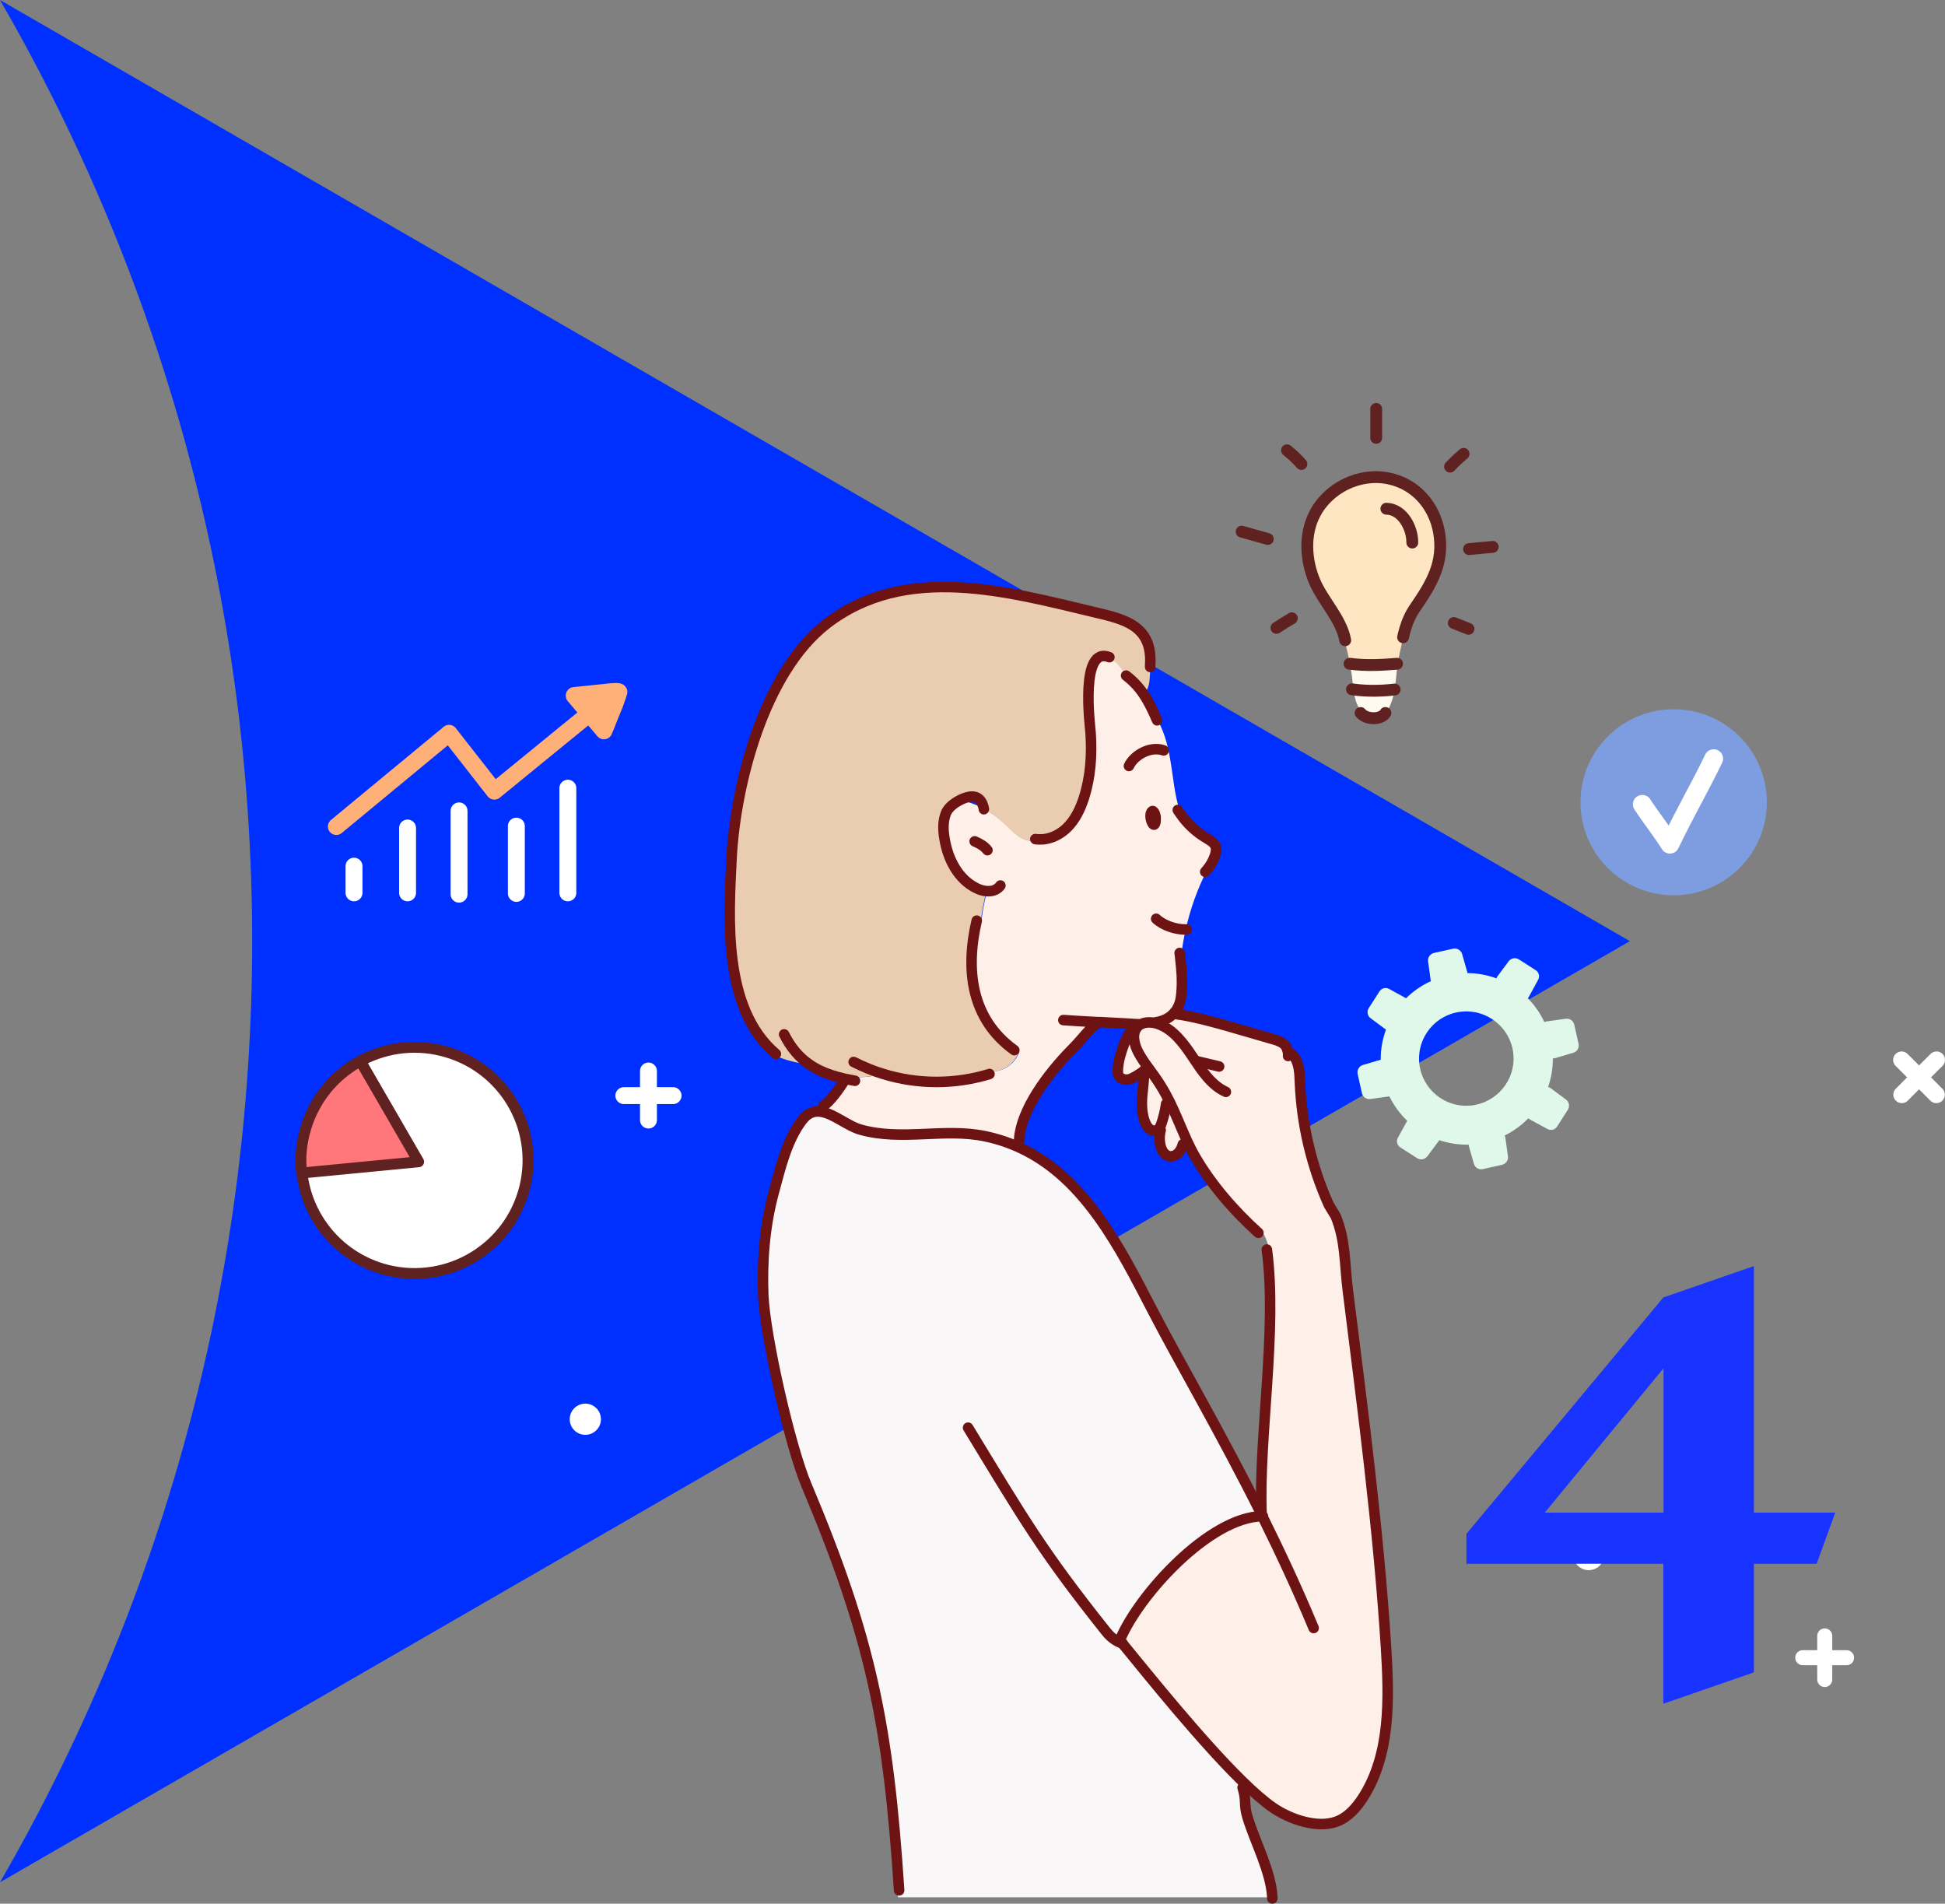 <?xml version="1.0" encoding="UTF-8"?>
<svg id="Layer_1" xmlns="http://www.w3.org/2000/svg" version="1.1" viewBox="0 0 1035.1 1013">
  <rect x="0" y="0" width="1035.1" height="1013" fill="#808080" stroke="none"/>
  <!-- Generator: Adobe Illustrator 29.8.1, SVG Export Plug-In . SVG Version: 2.1.1 Build 2)  -->
  <defs>
    <style>
      .st0 {
        fill: #f9f7f7;
      }

      .st1 {
        fill: #fffaf0;
      }

      .st2 {
        fill: #eaccb0;
      }

      .st3 {
        fill: #fef0e8;
      }

      .st4 {
        fill: #fff;
      }

      .st5 {
        fill: #7e9ce0;
      }

      .st6 {
        fill: #ff777a;
      }

      .st7 {
        stroke-width: 8px;
      }

      .st7, .st8, .st9, .st10, .st11, .st12, .st13 {
        fill: none;
        stroke-linecap: round;
        stroke-linejoin: round;
      }

      .st7, .st9, .st10 {
        stroke: #fff;
      }

      .st14 {
        fill: #e0f8ea;
      }

      .st8 {
        stroke: #ffaf78;
      }

      .st8, .st9 {
        stroke-width: 9px;
      }

      .st10 {
        stroke-width: 10px;
      }

      .st11 {
        stroke-width: 6.3px;
      }

      .st11, .st13 {
        stroke: #602121;
      }

      .st15 {
        fill: #0030ff;
      }

      .st16 {
        fill: #ffe6c2;
      }

      .st17 {
        fill: #1833ff;
      }

      .st12 {
        stroke: #6d1313;
        stroke-width: 5.6px;
      }

      .st13 {
        stroke-width: 5.8px;
      }
    </style>
  </defs>
  <path class="st15" d="M134.2,500.8c0,182.5-49,353.4-134.2,500.8l867.4-500.8L0,0c85.2,147.4,134.2,318.3,134.2,500.8Z"/>
  <g>
    <g>
      <path class="st3" d="M612.7,436.3c-.3-1-.5-2.8,0-3.8,1-2.5,2.2.7,2.4,2.1,0,.4,0,1,0,1.6,0,1-.1,2-.6,2.5-.8.8-1.7-2-1.8-2.4ZM628.1,432.9h.2c-3.3-9.5-3.9-19.5-5.6-29.2-1.4-8-3.6-16.2-8.1-22.8-1.9-4.2-3.8-8-6.1-11.4-2.4-3.6-5.3-6.8-9.3-9.9h-.1c-1.1-2.8-3-5.4-5.3-7.4-1-.9-2.1-1.7-3.3-2.5h0c-15.8-6.2-10.3,36.4-10,40.4.8,11.8,0,23.4-3.6,34.7-1.9,5.8-4.6,11.5-9,15.8-3.4,3.3-7.8,5.6-12.5,6.1v.3c-11.9,2.8-15.5-4.5-23-10.7-2.5-2.1-5.5-4.2-8.7-5.9-4.2-2.3-8.8-4-13.2-4.5-3.2,1.7-6.1,4.2-7.1,7-1.6,4.3-1.4,9-.6,13.5,1.7,10.5,7.1,21.3,16.9,26.1,1.8.9,3.7,1.5,5.7,1.6-1.5,5.2-2.5,10.6-3.1,16l-2.3-.2c-6.1,26.1-3.1,52.3,20,68.9l2.5.7c-1.9,6.1-8.1,10.7-14.6,10.6l-1.1,1.4c-18.4,5.7-38.5,5.6-56.8-.1-8.8,2.4-18.2,2.4-27,0l-.2.6c2.3.8,4.8,1.4,7.3,2v.7c-2.7,4.2-8.3,12-11.3,13.5-.5,1.1-.9,2.3-1.2,3.4,6.8,1.1,14.1,7.7,21.2,9.6,21.9,6,44.1-1.1,65.9,3.4,7.2,1.5,13.8,3.8,19.8,6.7-.3-2.1-1.6-4.8-1.6-6.4h-.1c2.1-17.9,19.3-37.8,28.8-47.4,4.5-4.5,8.7-10.6,13.1-13.3v-.4c.4,0,.8,0,1.2,0,5.7.3,11.4.6,16.5.9.8.5,1.7,1,2.5,1.5.2,0,.3.2.5.3,0,0,0,0,0-.1,2.4-2.6,6.4-2.8,9.8-1.9v-.4c4.2-.7,7.8-2.4,10.4-5.7.3-.3.5-.7.8-1.1,1.8-2.8,2.3-6.1,2.6-9.3.4-5.8,0-11.6-.6-17.3.5-5.4,1.4-10.7,2.6-16,2.4-10.9,6.2-21.5,11.2-31.4h0c2-2.3,3.5-4.9,4.5-7.7.6-1.7,1-3.7.3-5.4-.8-1.9-2.8-2.9-4.6-4-5.6-3.3-10.5-7.9-14.1-13.2Z"/>
      <path class="st2" d="M430.6,566.3c3.7,2.5,7.7,4.4,11.9,5.8l.2-.6c8.8,2.3,18.2,2.3,27,0,18.4,5.7,38.5,5.8,56.8.1l1.1-1.4c6.5.1,12.7-4.5,14.6-10.6l-2.5-.7c-23.1-16.6-26.1-42.8-20-68.9l2.3.2c.6-5.4,1.6-10.8,3.1-16-2-.1-3.9-.8-5.7-1.6-9.8-4.8-15.1-15.5-16.9-26.1-.7-4.5-.9-9.2.6-13.5,1-2.7,3.9-5.3,7.1-7,1.8-1,3.7-1.7,5.4-2,4.5-.8,6.9,2.1,7.8,6.4,3.2,1.7,6.2,3.8,8.7,5.9,7.5,6.2,11.1,13.5,23.1,10.7v-.3c4.6-.5,9.1-2.8,12.4-6.1,4.4-4.3,7.2-10,9-15.8,3.6-11.4,4.4-22.9,3.6-34.7-.3-4-5.7-46.6,10-40.3h0c1.1.7,2.2,1.5,3.3,2.4,2.3,2,4.2,4.6,5.3,7.5h.1c4,3,6.9,6.2,9.3,9.8,2.9-1.8,3.5-5.8,3.7-9.3.1-2.1.3-4.1.4-6.2h-.4c1.4-21.1-13.8-24.5-29.1-28.2-47-11.2-101.2-26.5-143.3,6.2-33.1,25.8-48.4,85.4-50.4,124.9-1.5,31.1-4.9,79.6,23.6,103.8l-.4.9c5.5,2.5,12.5,4.3,18,4.7Z"/>
      <path class="st3" d="M608.9,569.7c0,4.7-.7,9.3-1.1,14-.3,4.7-.1,9.5,1.7,13.8.6,1.3,1.3,2.6,2.5,3.4,1.2.8,2.8,1.1,4,.3.1,0,.3-.2.4-.3.8-.7,1.2-1.7,1.6-2.7,1.2-3.5,2.1-7.1,2.6-10.8l1.8-.6c-1.5-3.2-3.2-6.2-5.1-9.2-2.1-3.2-4.4-6.3-6.6-9.5l-1,.7c-.1.1-.3.3-.5.5-.1.1-.3.2-.4.3h0Z"/>
      <path class="st3" d="M605.8,560.3c-2.3-4.3-3.9-10.1-.6-13.7-.2,0-.3-.2-.5-.3l-.3.5c-3.2,1.9-4.9,5.5-6.2,9-1.6,4.4-3,8.9-3.2,13.5,0,.9,0,1.8.2,2.6.8,2.2,3.7,3,6,2.4,2-.6,5.7-2.9,7.8-4.6.1-.1.3-.2.4-.3.2-.2.4-.3.5-.5l1-.7c-1.8-2.5-3.6-5.1-5.1-7.8Z"/>
      <path class="st3" d="M631.6,607.4c-3.2-6.8-5.9-13.9-9.1-20.6l-1.8.6c-.5,3.7-1.4,7.3-2.6,10.8-.3,1-.8,2.1-1.6,2.7.3.4.7.8,1,1.2-.5,2.3-.5,4.7,0,7,.5,2.6,2,5.4,4.6,6,1.7.4,3.6-.4,4.9-1.6.5-.5.9-1,1.2-1.6h.4c1.3-1.1,2.2-2.7,2.7-4.4h.3Z"/>
      <path class="st0" d="M671.8,806.8c-.1-.2-.3-.4-.4-.7,0-.1,0-.2,0-.3-21.9-44.1-43.4-80.5-57.8-108.1-17.1-33-35.5-69.9-69.5-86.3-6.1-2.9-12.7-5.2-19.8-6.7-21.8-4.5-43.9,2.6-65.9-3.4-7.1-1.9-14.4-8.5-21.2-9.6-3.7-.6-7.2.4-10.4,4.7-8.2,10.8-11.5,25.6-15,38.5-4.8,17.6-6.3,36.6-5.5,54.4.9,22.3,14.3,80.5,23,101.1,34.3,81.7,43.5,127.2,49.3,215.6h-1.1c.1,1.3.3,2.4.4,3.6h.6c66.2,0,132.5,0,198.7,0h0c-.8-13.7-9-29-13.1-42.1-2.3-7.3-.4-8.8-2.7-16.1l.5-.2c-.4-1.1-.7-2.3-1-3.4-21.9-21.5-49.5-55.9-63.1-72.5-.3-.2-.5-.4-.8-.6-.5-.5-.9-1.1-1.2-1.8,10-23.9,47.7-65.6,75.9-65.9Z"/>
      <path class="st3" d="M675,664.7l-.8.2c5.7,42.7-4.5,100.3-2.8,140.9.2.3.3.7.5,1,.1.2.2.4.3.7-.1-.2-.3-.4-.4-.7-28.2.3-66,42-75.9,65.9.3.7.7,1.3,1.2,1.8.1,0,.2,0,.4.1.1.2.3.3.4.5,13.6,16.6,41.2,51,63.1,72.5,6.1,6,11.8,11,16.6,14.3,9,6.2,23.5,11.2,33.8,7.4,6-2.2,10.5-7.3,14-12.7,14.9-23.2,14-52.8,12.3-80.4-4-62.7-12.5-127.2-20.3-189.5-1.8-14.1-1.1-26.5-6.5-39.6l-3.6-5.9c-9.2-20.5-14.5-42.8-15.4-65.3-.2-4.6-.3-9.7-2.9-13.4h-.6c-.9-.7-1.9-1.4-2.8-2.2-.2-1.6-.9-3.7-2.2-4.8-1.8-1.5-4.2-2.2-6.4-2.8-15-4.2-35.9-11-49.7-13-.6-.5-1.2-1-1.7-1.5-2.6,3.4-6.2,5-10.3,5.7v.4c-3.6-.9-7.5-.6-9.9,1.9,0,0,0,0,0,.1-3.2,3.6-1.7,9.4.6,13.7,1.5,2.7,3.2,5.3,5.1,7.8,2.2,3.1,4.6,6.2,6.6,9.5,1.9,3,3.5,6,5.1,9.2,3.3,6.8,6,13.8,9.1,20.6,1.3,2.7,2.6,5.4,4.1,8,8.6,14.9,21,29.2,33.8,40.7l1.2-1.3c2.2,2.8,3.5,6.2,4.3,9.9Z"/>
    </g>
    <g>
      <path class="st12" d="M626.8,431c.4.7.8,1.3,1.3,1.9,3.6,5.4,8.5,9.9,14.1,13.2,1.8,1.1,3.7,2.1,4.6,4,.7,1.7.3,3.6-.3,5.4-1,2.8-2.5,5.4-4.5,7.7-.2.2-.4.4-.6.7"/>
      <path class="st12" d="M615,436.2c0,1-.1,2-.6,2.5-.8.8-1.7-2-1.8-2.4-.3-1-.5-2.8,0-3.8,1-2.5,2.2.7,2.4,2.1,0,.4,0,1,0,1.6Z"/>
      <path class="st12" d="M631.5,494.6c-.2,0-.5,0-.7,0-4.9,0-11.4-1.9-15.5-5.7"/>
      <path class="st12" d="M619.3,399.3c-7.1-2.5-15.8,2.5-18.5,8.3"/>
      <path class="st12" d="M615.8,383.3c-.4-.8-.8-1.7-1.1-2.5-1.9-4.2-3.8-8-6.1-11.4-2.4-3.6-5.3-6.8-9.3-9.9"/>
      <path class="st12" d="M523.6,430.6c0,0,0-.1,0-.2-.8-4.4-3.3-7.2-7.8-6.4-1.7.3-3.6,1-5.4,2-3.2,1.7-6.1,4.2-7.1,7-1.6,4.3-1.4,9-.6,13.5,1.7,10.5,7.1,21.3,16.9,26.1,1.8.9,3.7,1.5,5.7,1.6.4,0,.7,0,1.1,0,2.3,0,4.7-1.1,6-3"/>
      <path class="st12" d="M525.5,452.4c-1.8-2.3-4.1-3.5-6.8-4.7"/>
      <path class="st12" d="M627.8,507.1c.2,1.2.3,2.3.4,3.5.7,5.8,1.1,11.6.6,17.3-.2,3.2-.8,6.6-2.6,9.3-.2.4-.5.7-.8,1.1-2.6,3.4-6.2,5-10.3,5.7"/>
      <path class="st12" d="M590.4,349.7c-15.8-6.3-10.3,36.4-10,40.3.8,11.8,0,23.4-3.6,34.7-1.9,5.8-4.6,11.5-9,15.8-3.4,3.3-7.8,5.6-12.5,6.1-1.4.1-2.9.1-4.3-.1"/>
      <path class="st12" d="M612.1,354.9c0-.3,0-.6,0-.9,1.4-21.1-13.8-24.5-29.1-28.1-47-11.2-101.2-26.5-143.3,6.2-33.1,25.8-48.4,85.4-50.4,124.9-1.5,31.1-4.9,79.6,23.6,103.8"/>
      <path class="st12" d="M519.8,489.9c-6.1,26.1-3.1,52.3,20,68.9"/>
      <path class="st12" d="M652.4,581c-7.9-3.6-12.9-11.4-17.7-18.6-4.8-7.2-10.3-14.8-18.6-17.6-.3-.1-.7-.2-1-.3-3.5-.9-7.4-.6-9.8,1.9,0,0,0,0,0,.1-3.2,3.6-1.7,9.4.6,13.7,1.5,2.7,3.2,5.3,5.1,7.8,2.2,3.1,4.6,6.2,6.6,9.5,1.9,3,3.5,6,5.1,9.2,3.3,6.8,6,13.8,9.1,20.6,1.3,2.7,2.6,5.4,4.1,8,8.6,14.9,21,29.2,33.8,40.7h0"/>
      <path class="st12" d="M685.5,561.9c0-.4.1-.9,0-1.5-.2-1.6-.9-3.7-2.2-4.8-1.8-1.5-4.2-2.2-6.4-2.8-15-4.2-35.9-11-49.7-13-.2,0-.5,0-.7-.1"/>
      <path class="st12" d="M648.8,567.5c-3.8-.9-7.6-1.8-11.3-2.7"/>
      <path class="st12" d="M604.3,546.8c-3.2,1.9-4.9,5.5-6.2,9-1.6,4.4-3,8.9-3.2,13.5,0,.9,0,1.8.2,2.6.8,2.2,3.7,3,6,2.4,2-.6,5.7-2.9,7.8-4.6.1-.1.3-.2.4-.3.2-.2.4-.3.5-.5"/>
      <path class="st12" d="M608.9,569.7c0,4.7-.7,9.3-1.1,14-.3,4.7-.1,9.5,1.7,13.8.6,1.3,1.3,2.6,2.5,3.4,1.2.8,2.8,1.1,4,.3.1,0,.3-.2.4-.3.8-.7,1.2-1.7,1.6-2.7,1.2-3.5,2.1-7.1,2.6-10.8"/>
      <path class="st12" d="M629.5,608.9c-.3,1.1-.7,2.1-1.3,3.1-.3.6-.8,1.1-1.2,1.6-1.3,1.3-3.1,2-4.9,1.6-2.6-.6-4.1-3.4-4.6-6-.5-2.3-.5-4.7,0-7,0-.3.1-.6.2-.8"/>
      <path class="st12" d="M597.4,874.6c.1.2.3.3.4.5,13.6,16.6,41.2,51,63.1,72.5,6.1,6,11.8,11,16.6,14.3,9,6.2,23.5,11.2,33.8,7.4,6-2.2,10.5-7.3,14-12.7,14.9-23.2,14-52.8,12.3-80.4-4-62.7-12.5-127.2-20.3-189.5-1.8-14.1-1.1-26.5-6.5-39.6l-3.6-5.9c-9.2-20.5-14.5-42.8-15.4-65.3-.2-4.6-.3-9.7-2.9-13.4-.4-.5-.8-1-1.2-1.5"/>
      <path class="st12" d="M515.2,759.7c29.7,48.8,39.4,65.7,73.3,108.3,3,3.7,5.3,5.1,8.6,6.5.1,0,.2,0,.4.1"/>
      <path class="st12" d="M674.2,664.9c5.7,42.7-4.5,100.3-2.8,140.9,0,.1,0,.2,0,.3,0,.2,0,.4,0,.6"/>
      <path class="st12" d="M584.8,544c-.1,0-.3.2-.4.2-4.4,2.7-8.6,8.8-13.1,13.3-9.6,9.6-26.7,29.5-28.8,47.4,0,.7-.1,1.4-.2,2.1"/>
      <path class="st12" d="M605.6,545c-1.1,0-2.3-.1-3.5-.2-5.1-.3-10.8-.6-16.5-.9-.4,0-.8,0-1.2,0-6.4-.3-12.7-.7-18.5-1.1"/>
      <path class="st12" d="M478.5,1005.9c-5.8-88.3-14.9-133.9-49.3-215.6-8.7-20.6-22-78.8-23-101.1-.7-17.7.7-36.7,5.5-54.4,3.5-12.9,6.9-27.7,15-38.5,3.2-4.3,6.7-5.3,10.4-4.7,6.8,1.1,14.1,7.7,21.2,9.6,21.9,6,44.1-1.1,65.9,3.4,7.2,1.5,13.8,3.8,19.8,6.7,34,16.4,52.4,53.3,69.5,86.3,14.3,27.6,35.8,64.1,57.8,108.1.2.3.3.7.5,1,.1.2.2.4.3.7,9.1,18.4,18.3,38,27,58.9"/>
      <path class="st12" d="M661.3,951.2c2.3,7.3.4,8.8,2.7,16.1,4,13,12.3,28.4,13.1,42.1,0,.3,0,.5,0,.8"/>
      <path class="st12" d="M672.1,806.8c0,0-.1,0-.2,0,0,0,0,0,0,0-28.2.3-66,42-75.9,65.9,0,.1-.1.2-.2.4"/>
      <path class="st12" d="M526.6,571.5c-18.4,5.7-38.5,5.6-56.8-.1-5.3-1.6-10.5-3.8-15.5-6.3"/>
      <path class="st12" d="M455,575.1c-1.8-.3-3.5-.7-5.2-1-2.5-.6-4.9-1.2-7.3-2-4.2-1.4-8.2-3.2-11.9-5.8-5.2-3.6-9.7-8.7-13.3-15.9"/>
      <path class="st12" d="M449.6,574.7c-2.6,4.2-8.2,12-11.2,13.5,0,0,0,0,0,0"/>
    </g>
  </g>
  <g>
    <g>
      <path class="st1" d="M720.3,366.9c7.5,1,15.2.8,21.9,0-.7,4.4-2,8.6-4.5,12.2l-.3.3c-2.2,3.7-10.2,3.7-13.2,0l.6-.5c-2.9-3.2-3.9-7.6-4.5-12Z"/>
      <path class="st1" d="M718.4,353.3c9.2,1.2,17.2.6,25.1,0h.3c-.6,4.5-.9,9.2-1.6,13.6-6.7.9-14.4,1.1-21.9,0-.2-1.4-.3-2.8-.5-4.2-.3-3.2-.8-6.3-1.4-9.5Z"/>
      <path class="st16" d="M743.8,353.3h-.3c-7.9.6-15.9,1.2-25.1,0-.8-4.2-1.7-8.4-2.9-12.5h.4c-2-11.3-11.8-21-16.2-31.2-4.8-11.2-5.8-25,0-36.1,7.1-13.8,23.7-22.2,39.4-18.9,14.5,3,24.2,14.6,26.7,28.4,2.9,16-3.7,27.3-12.5,40.1-2.6,3.7-4.4,7.8-5.6,12-1,5.3-2.6,10.6-3.5,15.9-.1.8-.2,1.5-.3,2.3Z"/>
    </g>
    <g>
      <path class="st11" d="M715.9,340.7c-2-11.2-11.8-20.9-16.2-31.1-4.8-11.2-5.8-25,0-36.1,7.1-13.8,23.7-22.2,39.4-18.9,14.5,3,24.2,14.6,26.7,28.4,2.9,16-3.7,27.3-12.5,40.1-2.6,3.7-4.4,7.8-5.6,12-.4,1.3-.7,2.7-1,4"/>
      <path class="st11" d="M737.8,270.7c8.9.2,13.9,10.6,13.8,18"/>
      <path class="st11" d="M718.2,353.2c0,0,.1,0,.2,0,9.2,1.2,17.2.6,25.1,0"/>
      <path class="st11" d="M719.5,366.8c.3,0,.5,0,.8.1,7.5,1,15.2.8,21.9,0,0,0,0,0,0,0"/>
      <path class="st11" d="M724.1,379.4c3,3.7,11,3.7,13.2,0"/>
      <path class="st11" d="M732.4,217.6v15.4"/>
      <path class="st11" d="M684.9,239.6c2.8,2.2,5.3,4.6,7.7,7.3"/>
      <path class="st11" d="M660.8,282.9c4.6,1.3,9.3,2.6,13.9,3.9"/>
      <path class="st11" d="M679.3,334.1c3-2,5.4-3.4,8.2-5.1"/>
      <path class="st11" d="M771.7,248.3c2.3-2.4,4.7-4.7,7.2-6.8"/>
      <path class="st11" d="M781.8,292.2c4.2-.4,8.4-.8,12.6-1.2"/>
      <path class="st11" d="M773.7,331.5c2.6,1,5.2,2.1,7.8,3.1"/>
    </g>
  </g>
  <g>
    <g>
      <path class="st4" d="M237.9,559.8c31.9,9.4,50.2,42.9,40.7,74.8-9.5,31.9-43,50-75,40.6-24-7.1-40.2-27.7-42.8-51l62.2-6-29.7-51.3-2.6-1.6c.4-.2.8-.5,1.3-.7l1.3-.7c13.3-6.8,29.2-8.7,44.7-4.1Z"/>
      <path class="st6" d="M160.7,623.9c-.9-7.8-.2-15.5,2.2-23.5,4.6-15.4,14.8-27.7,27.8-35.1l2.6,1.6,29.7,51.3-62.2,6v-.3Z"/>
    </g>
    <path class="st13" d="M160.7,624.2c2.6,23.3,18.9,43.9,42.8,51,31.9,9.4,65.5-8.7,75-40.6,9.5-31.9-8.7-65.4-40.7-74.8-15.5-4.6-31.3-2.7-44.7,4.1l-1.3.7c-.4.2-.8.5-1.3.7-13,7.4-23.2,19.7-27.8,35.1-2.4,8-3.1,15.7-2.2,23.5v.3c0,0,62.3-6,62.3-6l-29.7-51.3"/>
  </g>
  <g>
    <polyline class="st8" points="179 439.8 239 390.2 263.1 421 319.7 374.8"/>
    <path class="st8" d="M305.6,370.1c6.6-.7,8-.8,14.6-1.5,1.6-.2,8.9-1.1,9.2-.4,0,0-1.9,5.8-2.5,7.2-3.2,7.5-3.3,8.5-5.5,13.5l-15.8-18.7Z"/>
    <path class="st9" d="M188.4,460.9v14.2"/>
    <path class="st9" d="M216.9,440.6v34.5"/>
    <path class="st9" d="M244.3,431.5v44.3"/>
    <path class="st9" d="M274.8,439.6v35.8"/>
    <path class="st9" d="M302.2,419.4v55.7"/>
  </g>
  <path class="st14" d="M813.3,595.1c-3.6,3.7-7.8,6.8-12.5,9.1.1.3.2.7.3,1l1.4,10.1c.3,2.1-1.1,4-3.1,4.5l-10.3,2.3c-2.1.5-4.1-.8-4.7-2.8l-2.8-9.8c0-.1,0-.3,0-.4-.4,0-.7,0-1.1,0-5.1,0-10-.9-14.6-2.4,0,.1,0,.3-.2.4l-6.1,8.2c-1.3,1.7-3.6,2.1-5.4,1l-8.9-5.7c-1.8-1.1-2.4-3.5-1.3-5.3l4.9-8.9c-3.9-3.7-7.1-8.2-9.5-13,0,0,0,0,0,0l-10.1,1.4c-2.1.3-4-1-4.5-3.1l-2.3-10.3c-.4-2.1.8-4.1,2.8-4.7l9.5-2.8c0-.2,0-.4,0-.5,0-5.4,1-10.6,2.8-15.5,0,0,0,0,0,0l-8.2-6.1c-1.7-1.3-2.1-3.6-1-5.3l5.7-8.9c1.1-1.8,3.4-2.4,5.3-1.3l8.9,4.9c3.8-3.8,8.3-6.9,13.2-9.1,0-.1,0-.3-.1-.4l-1.4-10.1c-.3-2.1,1.1-4,3.1-4.5l10.3-2.3c2-.4,4.1.8,4.7,2.8l2.8,9.8c0,.1,0,.3,0,.4,5.5,0,10.7,1.1,15.5,2.8.1-.3.2-.6.4-.9l6.1-8.2c1.3-1.7,3.6-2.1,5.4-1l8.9,5.7c1.8,1.1,2.4,3.4,1.3,5.3l-4.9,9c-.1.3-.3.5-.5.7,3.6,3.7,6.6,8,8.8,12.7.4-.2.8-.4,1.3-.4l10.1-1.4c2.1-.3,4,1.1,4.5,3.1l2.3,10.3c.4,2.1-.8,4.1-2.8,4.7l-9.8,2.9c-.4,0-.7.1-1.1.1,0,.1,0,.2,0,.3,0,5.2-.9,10.2-2.5,14.9.4.1.9.3,1.3.6l8.2,6.1c1.7,1.3,2.1,3.6,1,5.4l-5.7,8.9c-1.1,1.8-3.4,2.4-5.3,1.3l-9-4.9c-.3-.1-.5-.3-.7-.5ZM805.5,563.3c0-13.9-11.3-25.1-25.2-25.1s-25.1,11.2-25.1,25.1,11.3,25.1,25.1,25.1,25.2-11.2,25.2-25.1Z"/>
  <ellipse class="st4" cx="845.5" cy="827.2" rx="8.3" ry="8.3"/>
  <ellipse class="st4" cx="311.5" cy="755.2" rx="8.3" ry="8.3"/>
  <g>
    <path class="st9" d="M332,583h26.2"/>
    <path class="st9" d="M345.1,569.9v26.1"/>
  </g>
  <g>
    <path class="st7" d="M959.4,882.1h23.3"/>
    <path class="st7" d="M971.1,870.5v23.2"/>
  </g>
  <g>
    <path class="st9" d="M1012,564c6.2,6.2,12.4,12.3,18.5,18.5"/>
    <path class="st9" d="M1030.6,564c-6.2,6.2-12.4,12.3-18.5,18.5"/>
  </g>
  <g>
    <ellipse class="st5" cx="890.7" cy="426.9" rx="49.6" ry="49.5"/>
    <path class="st10" d="M874,428c4.7,7.2,10.1,13.9,14.7,21.2,9-18.6,16.3-30.9,23.3-45.5"/>
  </g>
  <path class="st17" d="M933.4,832.1v57.8l-48.2,16.7v-74.5h-104.8v-15.9l104.8-125.8,48.2-16.7v131.2h43.3l-9.9,27.2h-33.4ZM885.3,728.1l-63.2,76.8h63.2v-76.8Z"/>
</svg>